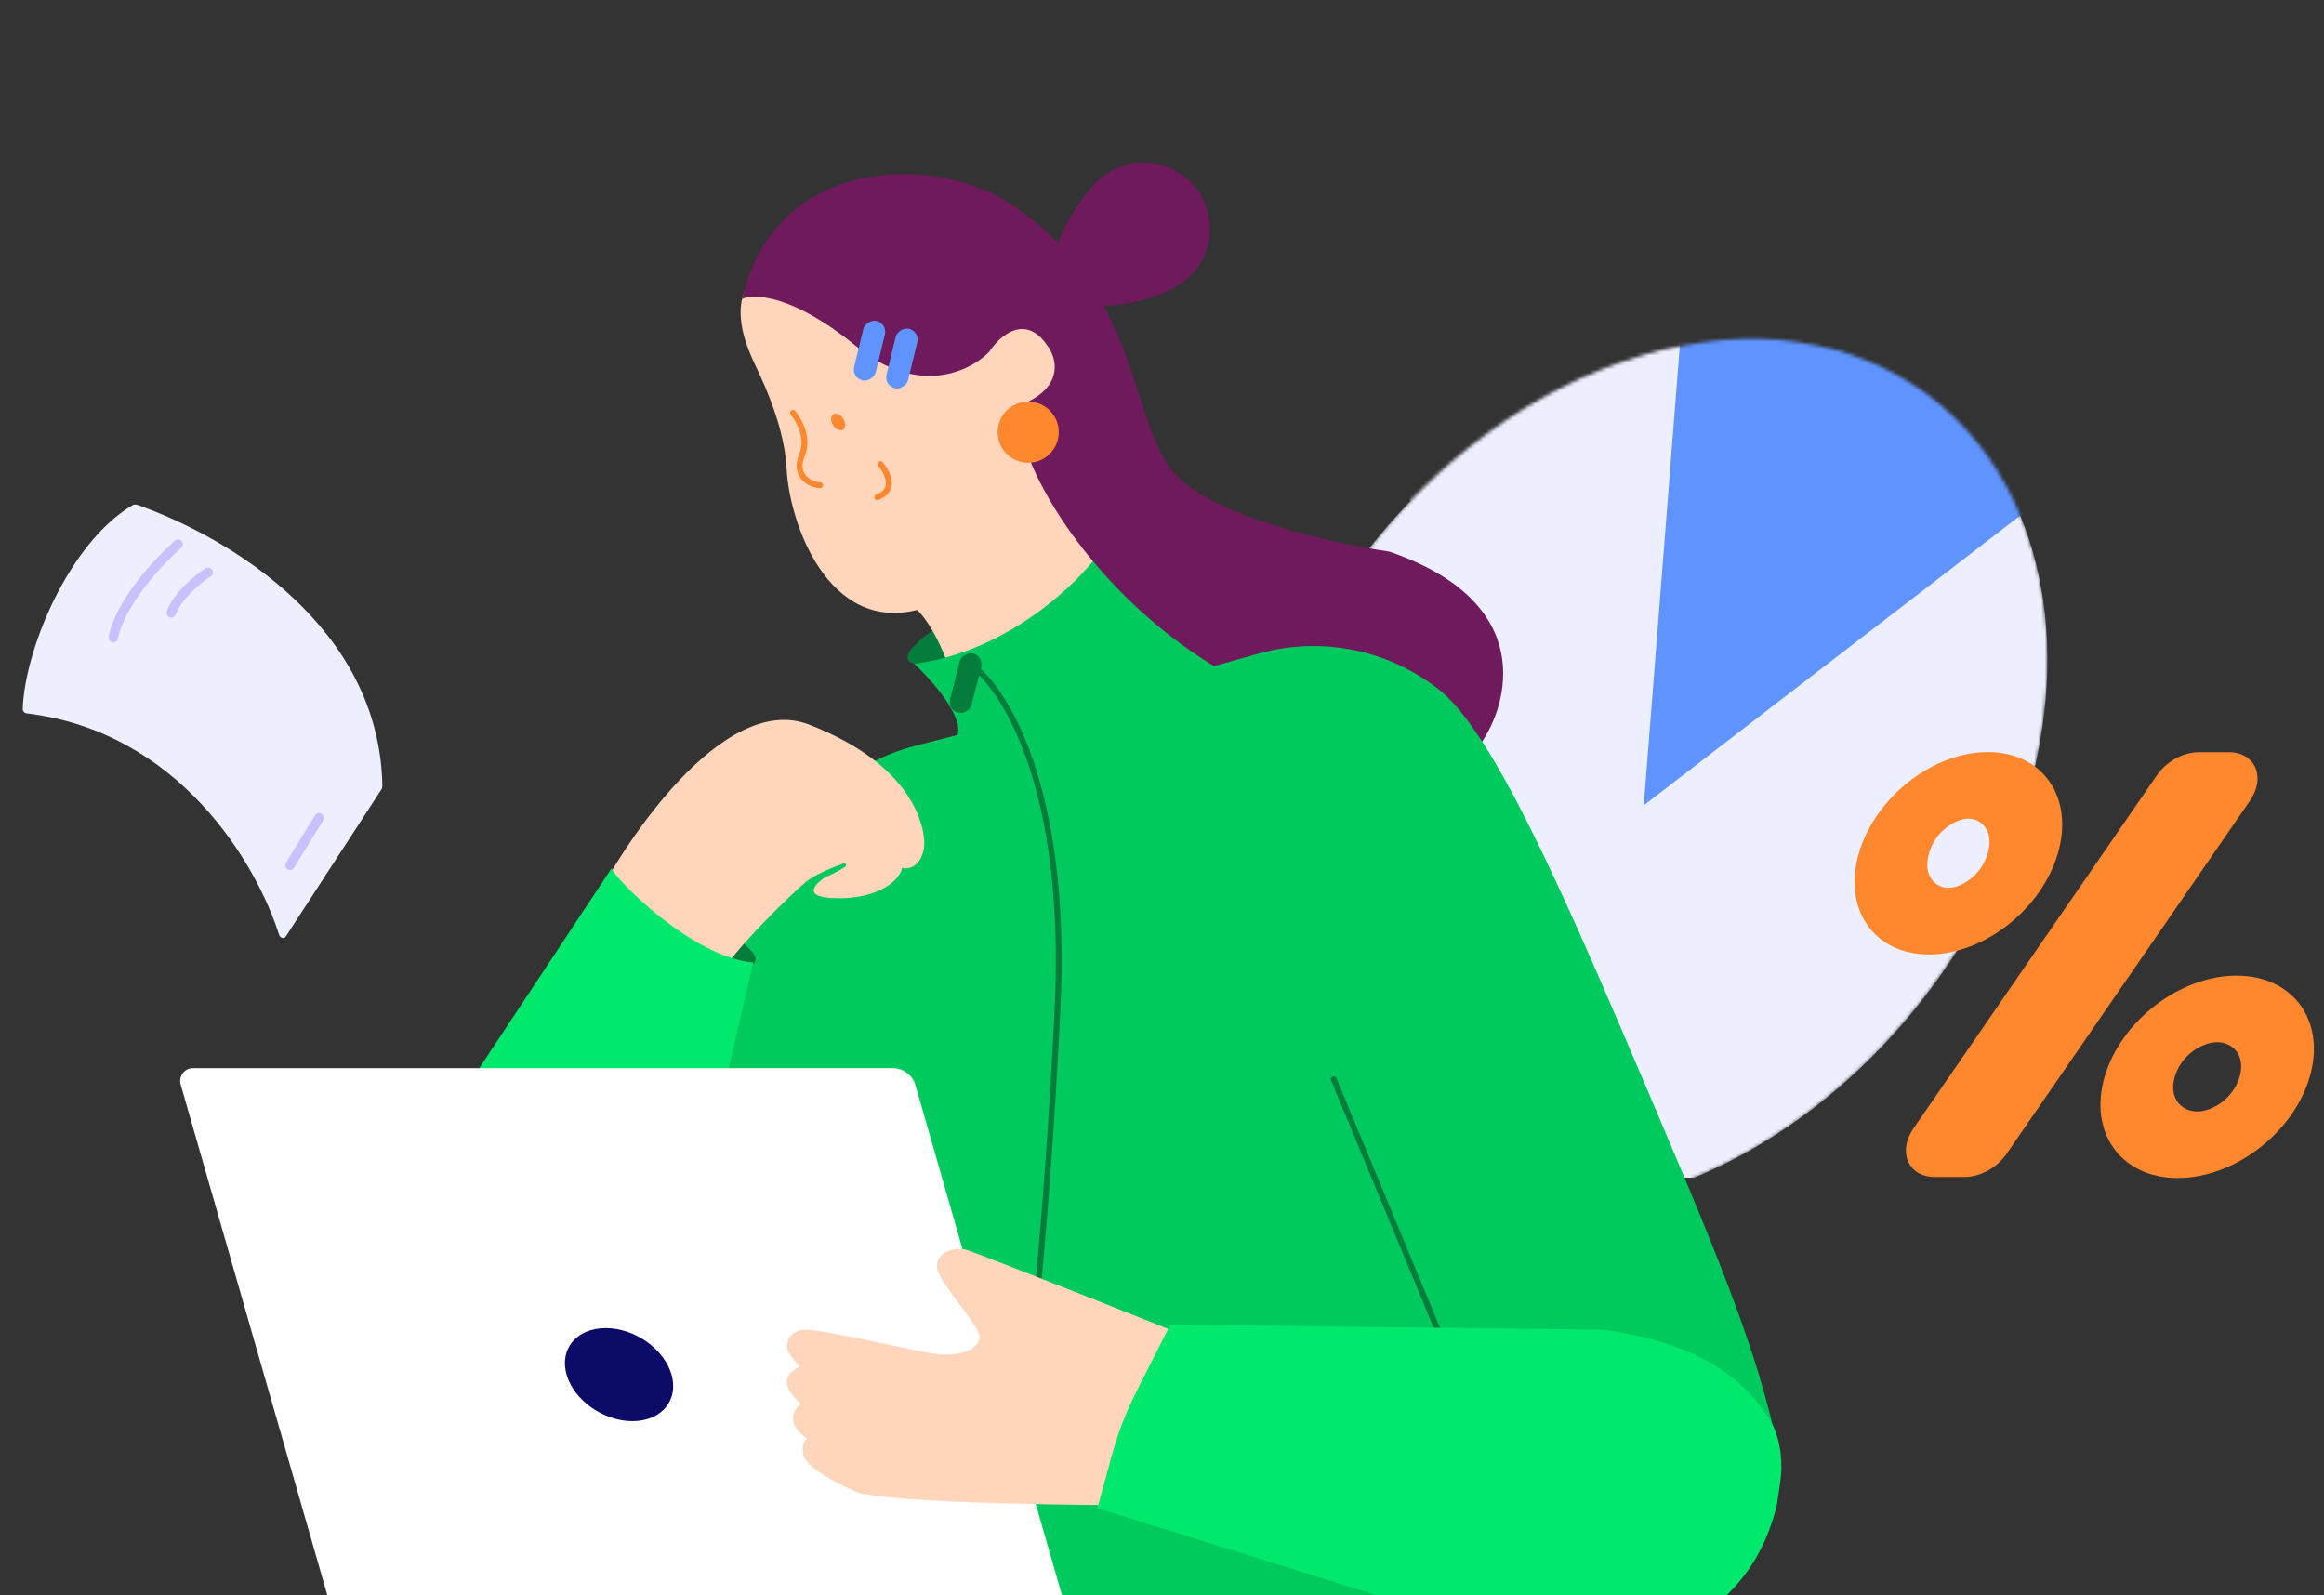 <svg width="670" height="460" viewBox="0 0 670 460" fill="none" xmlns="http://www.w3.org/2000/svg">
<rect x="0" y="0" width="670" height="460" fill="#333333" stroke="none"/>
<g clip-path="url(#clip0_231_169690)">
<g clip-path="url(#clip1_231_169690)">
<g clip-path="url(#clip2_231_169690)">
<mask id="mask0_231_169690" style="mask-type:alpha" maskUnits="userSpaceOnUse" x="358" y="97" width="233" height="252">
<circle cx="120.869" cy="120.869" r="120.869" transform="matrix(0.959 -0.283 0.008 1 357.464 136.699)" fill="#FF45E3"/>
</mask>
<g mask="url(#mask0_231_169690)">
<circle cx="120.869" cy="120.869" r="120.869" transform="matrix(0.959 -0.283 0.008 1 357.464 136.699)" fill="#EDEFFF"/>
<path d="M475.956 239.016L492.491 82.715L397.905 132.496L475.956 239.016Z" fill="#EDEFFF"/>
<path d="M473.896 232.197L601.09 134.289L572.212 96.737L486.565 70.725L473.896 232.197Z" fill="#5F94FF"/>
</g>
<path d="M621.805 223.558C624.575 219.539 629.404 216.88 633.932 216.88L642.533 216.88C650.15 216.88 653.314 224.109 648.656 230.869L578.494 332.68C575.724 336.699 570.895 339.358 566.367 339.358L557.766 339.358C550.149 339.357 546.985 332.128 551.643 325.368L621.805 223.558Z" fill="#FF872E"/>
<path fill-rule="evenodd" clip-rule="evenodd" d="M561.696 256.009C565.074 256.009 571.092 252.812 573.065 246.02C575.039 239.229 570.878 236.032 567.5 236.032C564.121 236.032 558.103 239.229 556.13 246.02C554.157 252.812 558.317 256.009 561.696 256.009ZM556.121 275.2C571.968 275.2 588.61 262.136 593.292 246.02C597.974 229.905 588.922 216.841 573.075 216.841C557.227 216.841 540.585 229.905 535.903 246.02C531.221 262.136 540.273 275.2 556.121 275.2Z" fill="#FF872E"/>
<path fill-rule="evenodd" clip-rule="evenodd" d="M633.419 320.471C637.838 320.471 643.852 316.717 645.663 310.485C647.473 304.253 643.641 300.498 639.221 300.498C634.802 300.498 628.788 304.253 626.977 310.485C625.167 316.717 628.999 320.471 633.419 320.471ZM627.843 339.662C644.174 339.662 661.208 326.599 665.89 310.485C670.571 294.37 661.127 281.307 644.797 281.307C628.466 281.307 611.432 294.37 606.75 310.485C602.069 326.599 611.513 339.662 627.843 339.662Z" fill="#FF872E"/>
</g>
</g>
<path d="M278.595 281.705L229.747 397.645C216.44 429.281 179.982 444.082 148.397 430.761L143.785 428.805L241.788 251.714L294.17 252.949L278.595 281.705Z" fill="white"/>
<path opacity="0.31" d="M225.854 275.952L201.666 378.929" stroke="#EB3200" stroke-width="2.241" stroke-miterlimit="10" stroke-linecap="round" stroke-linejoin="round"/>
<path d="M261.949 190.489C260.027 187.927 267.554 182.482 271.558 180.079C274.494 182.749 280.206 188.087 279.565 188.087C278.764 188.087 264.351 193.692 261.949 190.489Z" fill="#047C3C"/>
<path d="M221.162 71.764C260.878 42.297 293.228 60.554 304.439 73.366C319.813 97.067 305.506 113.67 296.431 119.009C298.353 127.978 324.191 166.52 330.864 175.862L274.811 195.88C270.968 183.709 266.27 177.463 264.402 175.862C238.778 182.268 227.568 151.039 226.767 135.024C226.311 125.902 222.58 115.698 219.217 108.457C216.99 103.664 214.565 98.857 213.805 93.627C212.501 84.661 215.744 82.207 221.162 71.764Z" fill="#FFD6BB"/>
<path d="M317.252 159.045C310.901 167.9 292.415 185.991 267.452 190.794C266.185 191.037 264.902 191.247 263.602 191.419C270.008 197.443 281.058 210.453 274.012 214.296C259.598 225.773 229.17 260.098 222.764 305.58L213.956 430.496L400.528 427.293L430.957 267.946L317.252 159.045Z" fill="#00C95E"/>
<path d="M376.109 304.779C377.611 303.277 375.708 303.381 373.796 303.177C369.479 302.717 365.101 302.521 360.762 302.377C357.741 302.276 366.704 303.516 369.703 303.889C373.876 304.408 378.132 303.541 382.248 304.29C384.806 304.755 377.063 304.779 374.463 304.779C370.337 304.779 366.064 305.098 361.963 304.556C358.545 304.105 359.062 303.792 362.141 304.467C366.043 305.323 369.99 305.309 373.885 306.069C375.263 306.338 376.615 306.703 378.022 306.781C379.76 306.877 374.535 306.64 372.817 306.358C369.182 305.76 365.582 304.871 361.963 304.178C361.05 304.004 359.871 303.879 359.049 303.4C357.954 302.761 361.579 303.669 362.808 303.978C367.612 305.188 372.561 306.311 377.533 306.38C379.883 306.413 386.934 306.38 384.584 306.38C377.085 306.38 369.332 308.06 361.874 307.492C360.227 307.367 357.85 306.818 360.984 306.469C365.273 305.993 369.514 307.194 373.596 308.36C374.404 308.591 378.984 309.922 375.62 309.361C371.97 308.752 368.447 307.604 364.788 307.003C363.178 306.739 361.571 306.464 359.961 306.202C359.949 306.2 357.911 305.895 358.026 305.78C359.137 304.669 365.62 306.191 367.079 306.38C367.317 306.411 373.171 306.902 373.129 306.692C372.803 305.064 364.298 303.695 363.097 303.378C359.33 302.382 355.505 301.176 351.576 301.176C348.922 301.176 354.017 303.242 354.489 303.4C357.415 304.375 360.556 305.061 363.609 305.491C365.309 305.73 365.315 305.58 363.653 305.58C363.333 305.58 360.078 305.588 360.161 305.379C360.429 304.71 362.837 305.462 363.431 304.868C363.93 304.368 354.904 303.162 357.692 304.556C357.998 304.709 359.323 305.345 358.226 304.979C356.395 304.369 354.361 304.14 352.487 303.578" stroke="#0D0B68" stroke-width="0.675" stroke-linecap="round"/>
<path d="M201.143 423.689C200.512 421.795 199.909 421.178 197.54 421.687C194.529 422.334 187.146 425.762 192.98 428.338C201.657 432.169 201.208 421.545 197.918 416.683C194.712 411.946 181.271 402.796 181.614 414.792C181.818 421.942 190.233 434.234 198.563 432.609C202.996 431.743 201.916 426.23 200.743 423.244C198.451 417.412 194.128 412.257 188.976 408.742C186.907 407.331 181.373 404.046 179.656 407.941C177.993 411.716 182.195 417.338 184.15 420.108C186.996 424.144 190.667 427.787 195.315 429.695C198.925 431.176 201.384 429.274 201.098 425.402C200.77 420.942 197.56 416.758 194.381 413.858C192.717 412.34 187.497 407.886 185.929 411.901C183.559 417.968 191.886 428.178 197.584 429.561C201.637 430.545 200.631 424.859 200.098 422.755C198.735 417.385 195.444 412.71 190.466 410.121C186.898 408.265 181.836 407.425 181.836 412.879C181.836 418.462 186.007 423.651 189.755 427.382C191.019 428.64 197.043 433.978 197.629 429.116C198.274 423.759 193.494 417.518 189.844 414.169C188.648 413.073 182.014 408.476 183.527 413.591C184.735 417.678 188.445 421.403 191.579 424.09C193.314 425.577 198.013 428.484 197.295 423.756C196.78 420.367 194.205 417.402 191.312 415.726C188.469 414.081 188.617 415.77 189.888 417.839C190.746 419.236 193.349 424.357 195.36 424.357C197.121 424.357 193.11 417.707 192.891 417.395C192.764 417.214 187.79 411.977 187.842 413.502C187.932 416.163 199.174 425.326 199.675 424.223C200.569 422.257 195.277 417.923 194.159 416.972C193.774 416.644 187.189 411.652 187.241 413.791C187.335 417.629 192.478 422.663 194.693 425.38C194.801 425.513 200.499 432.532 199.897 429.361C199.084 425.072 195.376 421.087 192.379 418.173C192.126 417.927 184.677 411.428 185.662 414.436C186.969 418.426 190.604 422.27 193.358 425.335C193.945 425.988 198.147 429.988 196.694 426.269C195.065 422.098 191.156 418.403 187.664 415.771C185.783 414.353 181.701 412.292 183.794 416.527C185.821 420.631 188.797 424.574 191.757 428.049C193.136 429.668 196.11 431.851 193.847 428.049C191.61 424.289 188.292 420.416 184.683 417.906C181.112 415.422 183.424 419.724 184.283 421.02C186.133 423.811 188.166 426.612 190.444 429.072C191.467 430.176 194.451 432.568 192.869 429.25C191.19 425.731 188.507 422.708 185.773 419.975C182.85 417.052 187.789 422.424 188.02 422.666C190.313 425.073 193.438 429.57 196.895 430.362C199.766 431.02 195.068 423.398 194.915 423.155C192.56 419.434 189.713 414.875 186.218 412.079C184.104 410.387 188.824 416.856 190.511 418.974C191.44 420.14 193.059 422.07 194.114 423.2C194.545 423.661 195.991 424.802 195.693 424.245C193.951 420.978 190.606 418.218 188.153 415.504C187.485 414.765 183.331 410.209 186.596 413.747C189.675 417.082 192.922 420.293 196.561 423.022C197.374 423.632 201.986 426.721 199.675 423.311C198.193 421.125 195.39 417.923 192.691 417.239C190.746 416.746 191.999 420.869 192.224 421.465C193.059 423.68 194.129 424.485 195.938 425.691" stroke="#0D0B68" stroke-width="0.675" stroke-linecap="round"/>
<path d="M228.606 119.047C230.344 121.074 233.298 126.344 231.213 131.209C228.606 137.29 233.82 139.896 236.426 139.896" stroke="#FF872E" stroke-width="1.691" stroke-linecap="round"/>
<path d="M213.959 86.179C223.567 44.54 270.01 44.385 291.63 58.956C328.464 83.779 325.261 119.809 338.073 135.824C348.322 148.636 383.982 156.643 400.53 159.046C443.45 173.779 434.694 203.353 426.954 214.296C417.985 207.25 406.136 208.691 401.331 209.492C325.261 202.285 283.623 122.212 296.435 115.806C306.684 110.681 304.442 102.994 302.04 99.791C295.634 90.182 288.16 96.855 285.224 101.392C279.886 106.998 264.725 114.524 246.789 99.791C228.852 85.057 217.428 84.577 213.959 86.179Z" fill="#6E1A5C"/>
<path d="M315.505 53.099C308.332 60.922 298.731 77.493 306.529 84.642C314.327 91.792 336.57 86.814 343.743 78.991C350.916 71.168 350.41 59.03 342.612 51.88C334.814 44.731 322.678 45.276 315.505 53.099Z" fill="#6E1A5C"/>
<path d="M240.45 119.76C240.18 119.93 240 120.272 239.987 120.76C239.974 121.245 240.13 121.83 240.48 122.387C240.829 122.944 241.287 123.339 241.73 123.538C242.175 123.738 242.561 123.725 242.832 123.556C243.102 123.386 243.281 123.044 243.295 122.556C243.308 122.071 243.152 121.486 242.802 120.929C242.453 120.372 241.994 119.977 241.552 119.778C241.107 119.578 240.721 119.591 240.45 119.76Z" fill="#FF872E" stroke="#FF872E" stroke-width="0.732"/>
<path d="M253.802 133.818C255.829 136.134 258.493 141.289 252.933 143.374" stroke="#FF872E" stroke-width="1.691" stroke-linecap="round"/>
<path d="M413.301 197.654C398.839 186.987 380.266 183.585 362.942 188.426L313.213 202.369L263.856 215.037C246.437 219.523 232.069 231.769 224.899 248.244L193.937 319.475L207.549 360.028L235.575 464.124L313.213 479.41C462.394 494.263 510.229 439.302 512.631 417.682C505.958 387.52 496.616 364.833 467.789 297.571C445.304 245.105 427.727 207.471 413.301 197.654Z" fill="#00C95E"/>
<path d="M217.813 276.972C217.183 280.112 208.107 278.129 203.648 276.745C203.681 272.778 203.854 264.961 204.281 265.439C204.815 266.036 218.6 273.046 217.813 276.972Z" fill="#047C3C"/>
<path d="M233.21 208.909C208.501 199.369 179.094 243.359 169.063 264.559L206.284 282.844C211.827 273.305 229.258 256.76 232.418 254.222C234.945 252.192 238.981 250.532 243.07 248.997C243.787 248.728 244.242 249.497 243.611 249.93C241.112 251.648 238.62 252.588 238.155 252.802C237.529 253.09 228.493 258.992 241.921 258.992C252.988 258.992 259.222 254.14 260.095 250.263C260.099 250.247 260.116 250.239 260.131 250.245C260.134 250.247 260.137 250.247 260.14 250.248C264.097 251.039 266.471 247.066 266.471 243.092C266.471 239.117 264.095 220.834 233.21 208.909Z" fill="#FFD6BB"/>
<path d="M415.741 386.456L384.512 311.187" stroke="#047C3C" stroke-width="1.687" stroke-linecap="round"/>
<circle cx="8.808" cy="8.808" r="8.808" transform="matrix(-1 0 0 1 305.238 115.805)" fill="#FF872E"/>
<rect width="6.406" height="17.616" rx="3.203" transform="matrix(-0.972 -0.236 -0.236 0.972 265.204 95.567)" fill="#5F94FF"/>
<rect width="6.406" height="17.616" rx="3.203" transform="matrix(-0.969 -0.247 -0.247 0.969 283.664 189.232)" fill="#047C3C"/>
<rect width="6.406" height="17.616" rx="3.203" transform="matrix(-0.972 -0.236 -0.236 0.972 255.871 93.297)" fill="#5F94FF"/>
<path d="M120.411 334.835L176.321 250.331C177.501 253.64 199.542 275.953 217.158 277.555L190.911 390.34C182.924 409.871 186.582 424.451 165.91 428.823L136.283 428.823C101.959 410.766 98.528 366.839 120.411 334.835Z" fill="#00E96D"/>
<rect width="211.778" height="181.524" rx="4.903" transform="matrix(-1 0 0.276 0.961 262.509 307.985)" fill="white"/>
<ellipse cx="15.127" cy="13.963" rx="15.127" ry="13.963" transform="matrix(-1 0 0.276 0.961 189.743 382.927)" fill="#0D0B68"/>
<path d="M7.605 205.681C51.545 210.895 73.927 248.92 80.464 269.537C80.764 270.483 81.902 270.775 82.391 270.023L109.888 227.728C110.119 227.372 110.241 226.928 110.232 226.469C109.345 180.716 66.003 154.913 39.652 145.586C39.121 145.398 38.581 145.442 38.126 145.713C19.739 156.661 7.096 187.48 6.55 204.416C6.529 205.051 7.02 205.611 7.605 205.681Z" fill="#EDEFFF"/>
<path d="M91.983 235.816L83.609 249.494" stroke="#C7C2FF" stroke-width="2.761" stroke-linecap="round"/>
<path d="M51.33 156.921C45.92 161.677 34.614 173.72 32.663 183.844" stroke="#C7C2FF" stroke-width="2.761" stroke-linecap="round"/>
<path d="M59.998 165.036C57.258 166.782 51.3 171.554 49.384 176.682" stroke="#C7C2FF" stroke-width="2.761" stroke-linecap="round"/>
<path d="M279.255 191.074C289.13 197.48 308.081 226.467 304.878 291.166C301.675 355.866 296.604 398.732 294.469 412.078" stroke="#047C3C" stroke-width="1.687" stroke-linecap="round"/>
<path d="M340.112 384.47C340.112 384.47 281.249 361.011 278.448 360.311C275.648 359.611 269.743 360.63 270.162 365.412C270.58 370.194 283.089 382.412 282.365 385.99C281.642 389.569 275.881 391.062 270.26 390.443C264.639 389.825 236.982 383.241 232.255 383.388C227.523 383.531 226.752 386.954 226.964 388.785C227.175 390.616 230.63 394.045 230.63 394.045C230.63 394.045 226.619 395.607 226.85 398.639C227.082 401.67 230.963 404.795 230.963 404.795C230.963 404.795 228.329 406.457 228.652 409.457C228.974 412.456 232.619 414.799 232.619 414.799C232.619 414.799 231.06 415.961 231.502 419.097C231.946 422.235 237.901 426.165 246.407 429.986C254.913 433.807 324.708 434.006 324.708 434.006C324.708 434.006 319.971 442.858 329.866 422.232C339.766 401.607 340.102 384.468 340.102 384.468L340.112 384.47Z" fill="#FFD6BB"/>
<path d="M327.651 401.161C324.64 407.1 322.242 413.33 320.493 419.755L316.388 434.842L424.347 468.525C462.152 482.473 502.748 473.16 512.252 433.985L513.226 427.431C513.635 424.678 513.674 421.884 513.344 419.121C512.927 415.639 512.005 412.199 510.145 409.226C499.931 392.905 482.354 386.242 462.431 383.395L337.404 381.924L327.651 401.161Z" fill="#00E96D"/>
</g>
<defs>
<clipPath id="clip0_231_169690">
<rect width="670" height="460" fill="white"/>
</clipPath>
<clipPath id="clip1_231_169690">
<rect width="297.394" height="297.394" fill="white" transform="translate(377.606 42.212)"/>
</clipPath>
<clipPath id="clip2_231_169690">
<rect width="295.31" height="278.806" fill="white" transform="translate(377.547 60.803)"/>
</clipPath>
</defs>
</svg>
